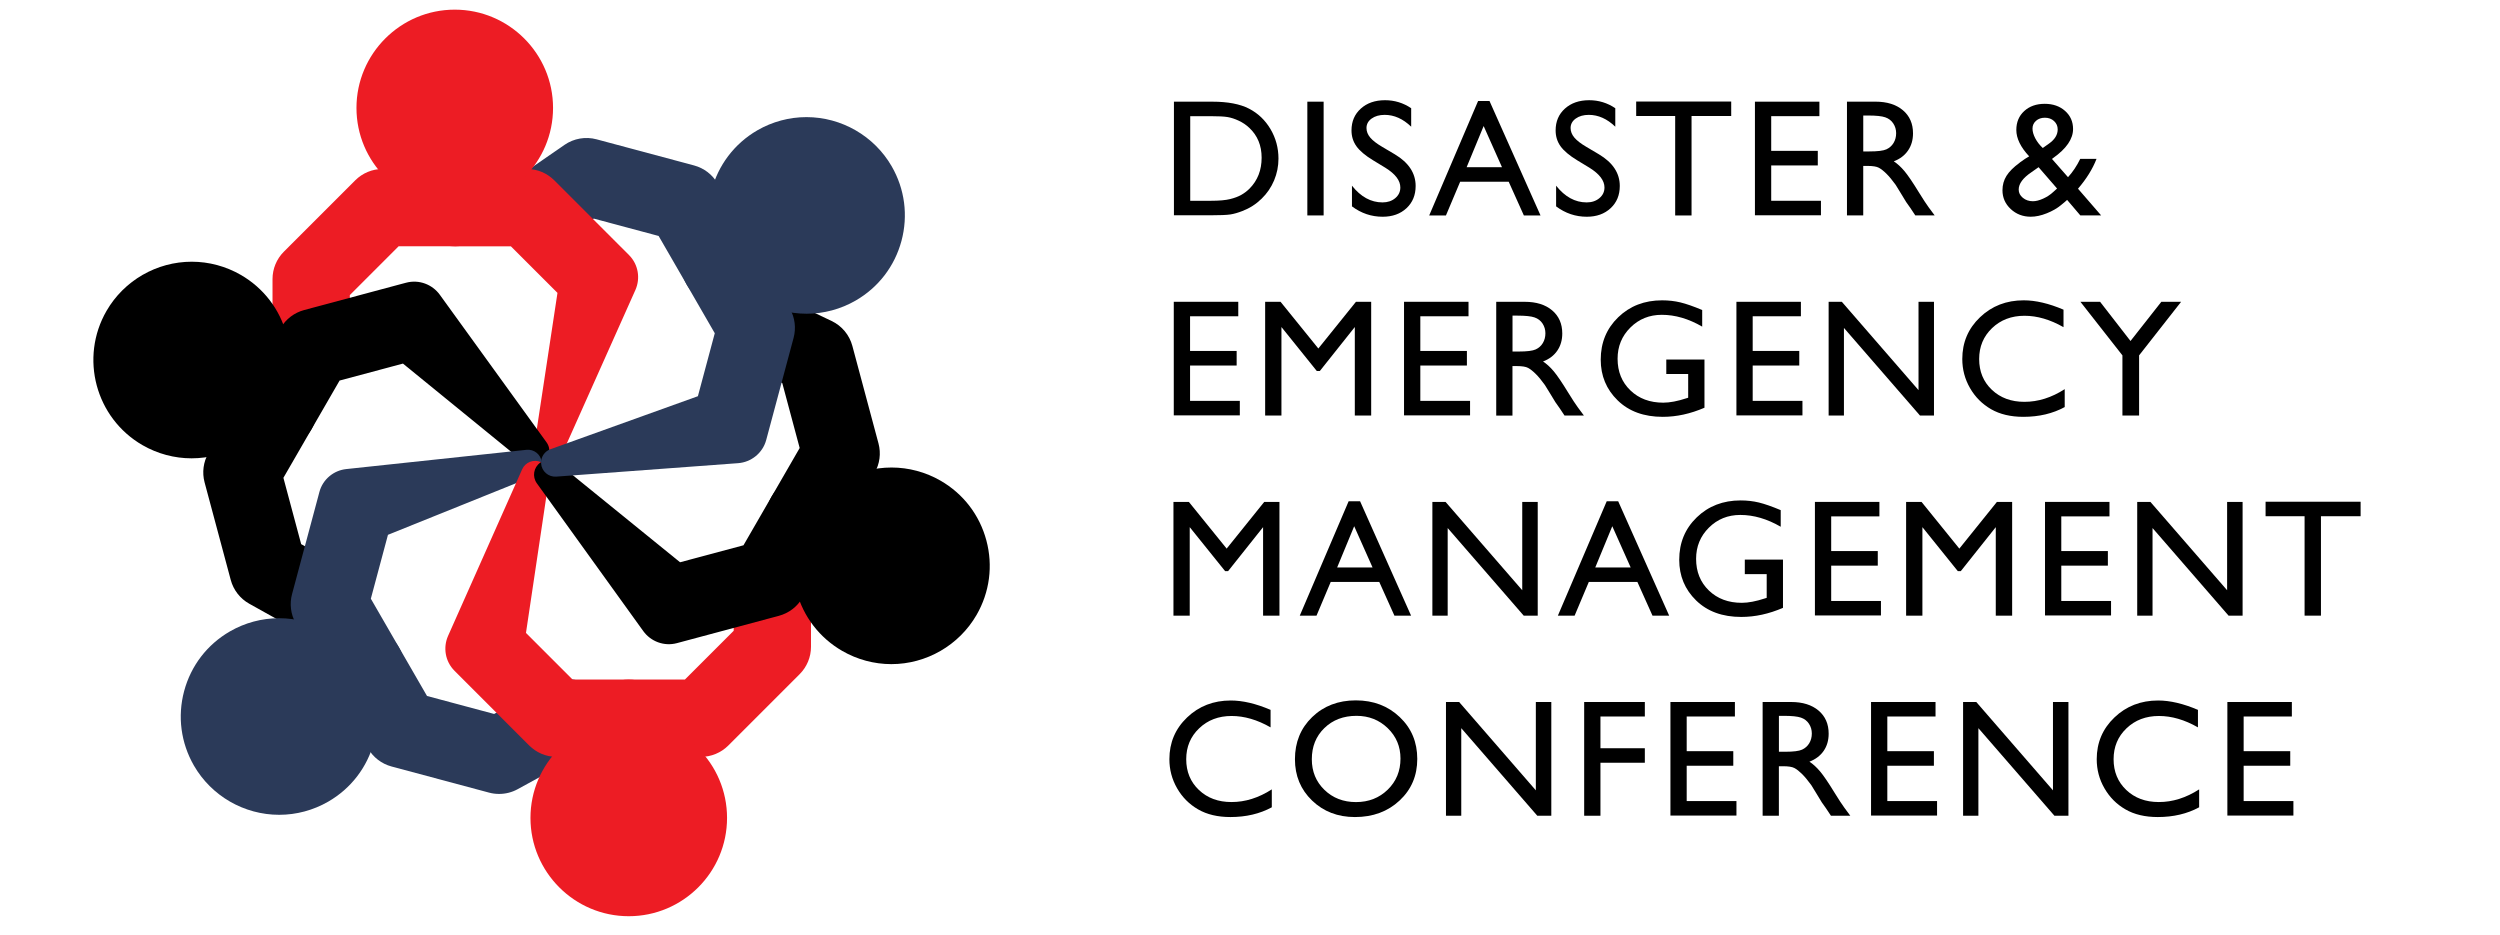 <?xml version="1.0" encoding="UTF-8"?> <!-- Generator: Adobe Illustrator 15.0.0, SVG Export Plug-In . SVG Version: 6.00 Build 0) --> <svg xmlns="http://www.w3.org/2000/svg" xmlns:xlink="http://www.w3.org/1999/xlink" version="1.1" id="Layer_1" x="0px" y="0px" width="155px" height="58px" viewBox="163.445 70.212 155 58" xml:space="preserve"> <g> <path d="M236.229,83.559v-7.043h2.377c0.959,0,1.719,0.144,2.277,0.432c0.559,0.288,1.003,0.711,1.334,1.27 c0.329,0.559,0.493,1.168,0.493,1.828c0,0.471-0.091,0.922-0.271,1.353c-0.182,0.431-0.441,0.81-0.778,1.136 c-0.343,0.336-0.742,0.591-1.196,0.763c-0.266,0.104-0.51,0.174-0.732,0.209c-0.223,0.035-0.646,0.053-1.272,0.053L236.229,83.559 L236.229,83.559z M238.5,77.415h-1.261v5.245h1.292c0.505,0,0.896-0.035,1.176-0.104c0.28-0.068,0.513-0.157,0.7-0.263 c0.186-0.106,0.357-0.236,0.513-0.391c0.498-0.505,0.746-1.143,0.746-1.913c0-0.757-0.255-1.375-0.767-1.853 c-0.188-0.178-0.405-0.325-0.649-0.439c-0.243-0.115-0.475-0.19-0.693-0.227C239.337,77.433,238.986,77.415,238.5,77.415z"></path> <path d="M244.5,76.516h1.01v7.053h-1.01V76.516z"></path> <path d="M249.338,80.613l-0.767-0.466c-0.482-0.293-0.824-0.583-1.027-0.867c-0.204-0.284-0.306-0.612-0.306-0.982 c0-0.556,0.192-1.006,0.578-1.353c0.385-0.347,0.886-0.52,1.501-0.52c0.59,0,1.13,0.166,1.621,0.496v1.146 c-0.508-0.489-1.055-0.733-1.641-0.733c-0.33,0-0.602,0.077-0.813,0.229c-0.212,0.153-0.317,0.348-0.317,0.586 c0,0.211,0.078,0.409,0.233,0.594c0.156,0.184,0.408,0.378,0.754,0.581l0.771,0.456c0.859,0.514,1.29,1.168,1.29,1.962 c0,0.566-0.189,1.025-0.567,1.378c-0.379,0.353-0.871,0.53-1.477,0.53c-0.697,0-1.332-0.214-1.904-0.643v-1.282 c0.546,0.69,1.177,1.036,1.894,1.036c0.316,0,0.579-0.087,0.79-0.264c0.21-0.176,0.315-0.396,0.315-0.662 C250.267,81.406,249.958,80.999,249.338,80.613z"></path> <path d="M255.086,76.476h0.709l3.162,7.093h-1.033l-0.94-2.09h-3.009l-0.881,2.09h-1.038L255.086,76.476z M256.569,80.58 l-1.138-2.554l-1.055,2.554H256.569z"></path> <path d="M261.994,80.613l-0.768-0.466c-0.481-0.293-0.824-0.583-1.027-0.867c-0.204-0.284-0.305-0.612-0.305-0.982 c0-0.556,0.191-1.006,0.577-1.353s0.886-0.52,1.503-0.52c0.588,0,1.128,0.166,1.619,0.496v1.146 c-0.508-0.489-1.055-0.733-1.64-0.733c-0.331,0-0.602,0.077-0.813,0.229c-0.212,0.153-0.318,0.348-0.318,0.586 c0,0.211,0.078,0.409,0.234,0.594c0.156,0.184,0.407,0.378,0.754,0.581l0.771,0.456c0.861,0.514,1.291,1.168,1.291,1.962 c0,0.566-0.189,1.025-0.568,1.378c-0.379,0.353-0.871,0.53-1.477,0.53c-0.696,0-1.331-0.214-1.903-0.643v-1.282 c0.546,0.69,1.177,1.036,1.893,1.036c0.317,0,0.581-0.087,0.791-0.264c0.211-0.176,0.315-0.396,0.315-0.662 C262.922,81.406,262.613,80.999,261.994,80.613z"></path> <path d="M264.888,76.506h5.892v0.899h-2.459v6.164h-1.015v-6.164h-2.417L264.888,76.506L264.888,76.506z"></path> <path d="M272.251,76.516h3.997v0.898h-2.988v2.151h2.888v0.904h-2.888v2.191h3.084v0.899h-4.093V76.516z"></path> <path d="M277.957,83.568v-7.053h1.767c0.714,0,1.28,0.177,1.699,0.53c0.42,0.354,0.629,0.832,0.629,1.434 c0,0.411-0.103,0.766-0.309,1.065c-0.204,0.299-0.499,0.523-0.883,0.671c0.226,0.148,0.446,0.35,0.662,0.606 c0.214,0.256,0.518,0.702,0.907,1.338c0.247,0.4,0.443,0.701,0.591,0.903l0.374,0.505h-1.201l-0.308-0.465 c-0.011-0.017-0.03-0.045-0.061-0.086l-0.196-0.277l-0.313-0.515l-0.338-0.551c-0.209-0.29-0.4-0.52-0.573-0.691 s-0.331-0.295-0.471-0.37s-0.374-0.113-0.705-0.113h-0.262v3.069H277.957z M279.269,77.374h-0.302v2.227h0.383 c0.513,0,0.863-0.043,1.054-0.131c0.189-0.088,0.337-0.22,0.443-0.396s0.159-0.377,0.159-0.604c0-0.222-0.059-0.423-0.177-0.603 c-0.118-0.18-0.283-0.307-0.497-0.381C280.119,77.411,279.764,77.374,279.269,77.374z"></path> <path d="M292.426,83.568l-0.82-0.963c-0.07,0.071-0.192,0.174-0.363,0.31l-0.011,0.01c-0.239,0.199-0.535,0.37-0.887,0.511 c-0.352,0.142-0.684,0.213-0.992,0.213c-0.489,0-0.903-0.159-1.245-0.478c-0.34-0.318-0.51-0.706-0.51-1.164 c0-0.33,0.084-0.627,0.25-0.894c0.168-0.266,0.439-0.537,0.816-0.813l0.015-0.016c0.223-0.165,0.414-0.291,0.575-0.378 c-0.531-0.569-0.797-1.114-0.797-1.636c0-0.481,0.163-0.872,0.489-1.171s0.75-0.45,1.272-0.45c0.512,0,0.932,0.147,1.262,0.44 s0.495,0.667,0.495,1.122c0,0.617-0.412,1.217-1.236,1.8l-0.071,0.056l0.994,1.131c0.289-0.316,0.543-0.695,0.758-1.136h1.01 c-0.243,0.626-0.627,1.243-1.149,1.85l1.432,1.653L292.426,83.568L292.426,83.568z M290.754,82.108l0.229-0.207l-1.146-1.323 l-0.445,0.313c-0.525,0.354-0.788,0.712-0.788,1.076c0,0.199,0.086,0.369,0.258,0.51s0.379,0.212,0.621,0.212 c0.188,0,0.401-0.054,0.639-0.162C290.359,82.42,290.57,82.281,290.754,82.108z M290.097,79.388l0.385-0.273 c0.36-0.252,0.54-0.547,0.54-0.88c0-0.206-0.076-0.378-0.226-0.517c-0.149-0.138-0.339-0.207-0.567-0.207 c-0.222,0-0.406,0.063-0.551,0.191c-0.145,0.128-0.218,0.289-0.218,0.481c0,0.185,0.058,0.387,0.171,0.604 C289.745,79.004,289.9,79.205,290.097,79.388z"></path> </g> <g> <path d="M236.219,88.923h3.999v0.898h-2.989v2.15h2.888v0.904h-2.888v2.191h3.085v0.899h-4.095V88.923z"></path> <path d="M247.514,88.923h0.944v7.053h-1.015v-5.488l-2.169,2.727h-0.187l-2.193-2.727v5.488h-1.01v-7.053h0.955l2.343,2.896 L247.514,88.923z"></path> <path d="M250.495,88.923h3.998v0.898h-2.988v2.15h2.888v0.904h-2.888v2.191h3.084v0.899h-4.094V88.923z"></path> <path d="M256.211,95.976v-7.052h1.767c0.714,0,1.28,0.176,1.699,0.53s0.629,0.832,0.629,1.434c0,0.411-0.104,0.766-0.309,1.065 c-0.205,0.3-0.499,0.523-0.884,0.672c0.227,0.147,0.447,0.35,0.662,0.605c0.215,0.256,0.519,0.702,0.908,1.339 c0.245,0.399,0.442,0.701,0.591,0.903l0.374,0.505h-1.202l-0.308-0.465c-0.01-0.017-0.029-0.045-0.061-0.085l-0.196-0.278 l-0.313-0.515l-0.339-0.55c-0.207-0.29-0.398-0.521-0.572-0.692c-0.173-0.171-0.33-0.294-0.47-0.37s-0.375-0.113-0.705-0.113 h-0.264v3.069H256.211z M257.524,89.781h-0.303v2.226h0.384c0.512,0,0.862-0.043,1.053-0.131c0.19-0.087,0.338-0.219,0.444-0.396 c0.105-0.177,0.158-0.378,0.158-0.604c0-0.222-0.059-0.423-0.176-0.603c-0.118-0.18-0.284-0.308-0.498-0.381 C258.374,89.818,258.019,89.781,257.524,89.781z"></path> <path d="M266.754,92.502h2.368v2.989c-0.869,0.376-1.73,0.565-2.585,0.565c-1.168,0-2.102-0.341-2.8-1.023 s-1.047-1.522-1.047-2.521c0-1.053,0.361-1.93,1.084-2.63c0.724-0.7,1.631-1.05,2.723-1.05c0.396,0,0.773,0.043,1.13,0.128 c0.357,0.086,0.808,0.243,1.354,0.472v1.03c-0.842-0.488-1.677-0.732-2.504-0.732c-0.771,0-1.421,0.263-1.948,0.788 c-0.529,0.525-0.794,1.169-0.794,1.934c0,0.801,0.265,1.456,0.794,1.963c0.527,0.508,1.207,0.762,2.039,0.762 c0.404,0,0.887-0.092,1.449-0.277l0.095-0.03V93.4h-1.357V92.502L266.754,92.502z"></path> <path d="M271.103,88.923h3.998v0.898h-2.989v2.15H275v0.904h-2.888v2.191h3.085v0.899h-4.094V88.923L271.103,88.923z"></path> <path d="M282.393,88.923h0.959v7.053h-0.868l-4.715-5.432v5.432h-0.949v-7.053h0.818l4.755,5.478V88.923z"></path> <path d="M291.457,94.339v1.111c-0.74,0.404-1.595,0.606-2.564,0.606c-0.787,0-1.455-0.159-2.004-0.475 c-0.549-0.317-0.982-0.752-1.303-1.308c-0.32-0.555-0.479-1.156-0.479-1.802c0-1.026,0.366-1.89,1.099-2.589 c0.732-0.7,1.634-1.05,2.708-1.05c0.741,0,1.563,0.193,2.469,0.58v1.085c-0.824-0.471-1.63-0.707-2.418-0.707 c-0.808,0-1.479,0.255-2.012,0.765s-0.8,1.149-0.8,1.916c0,0.774,0.262,1.41,0.787,1.908s1.197,0.747,2.014,0.747 C289.807,95.127,290.642,94.865,291.457,94.339z"></path> <path d="M297.448,88.923h1.226l-2.605,3.322v3.73h-1.034v-3.73l-2.605-3.322h1.22l1.886,2.431L297.448,88.923z"></path> </g> <g> <path d="M241.828,101.33h0.943v7.053h-1.015v-5.488l-2.168,2.726h-0.187l-2.193-2.726v5.488h-1.009v-7.053h0.955l2.344,2.896 L241.828,101.33z"></path> <path d="M247.061,101.289h0.709l3.162,7.094h-1.033l-0.94-2.092h-3.009l-0.881,2.092h-1.038L247.061,101.289z M248.543,105.393 l-1.138-2.555l-1.056,2.555H248.543z"></path> <path d="M257.824,101.33h0.96v7.053h-0.868l-4.715-5.432v5.432h-0.949v-7.053h0.817l4.755,5.477V101.33z"></path> <path d="M263.062,101.289h0.71l3.162,7.094H265.9l-0.938-2.092h-3.01l-0.881,2.092h-1.038L263.062,101.289z M264.546,105.393 l-1.139-2.555l-1.055,2.555H264.546z"></path> <path d="M271.622,104.909h2.368v2.989c-0.869,0.376-1.73,0.564-2.585,0.564c-1.168,0-2.101-0.341-2.8-1.022 c-0.698-0.682-1.048-1.521-1.048-2.521c0-1.053,0.362-1.93,1.086-2.63s1.63-1.051,2.722-1.051c0.396,0,0.773,0.044,1.13,0.129 c0.357,0.087,0.808,0.244,1.354,0.473v1.03c-0.842-0.489-1.677-0.732-2.504-0.732c-0.771,0-1.42,0.262-1.948,0.787 c-0.529,0.525-0.794,1.17-0.794,1.934c0,0.801,0.265,1.456,0.794,1.965c0.528,0.508,1.207,0.762,2.039,0.762 c0.404,0,0.887-0.093,1.449-0.278l0.095-0.03v-1.469h-1.357V104.909L271.622,104.909z"></path> <path d="M275.97,101.33h3.998v0.898h-2.989v2.15h2.888v0.904h-2.888v2.19h3.085v0.898h-4.094V101.33z"></path> <path d="M287.254,101.33h0.944v7.053h-1.015v-5.488l-2.168,2.726h-0.187l-2.194-2.726v5.488h-1.01v-7.053h0.956l2.344,2.896 L287.254,101.33z"></path> <path d="M290.236,101.33h3.997v0.898h-2.988v2.15h2.888v0.904h-2.888v2.19h3.085v0.898h-4.094V101.33L290.236,101.33z"></path> <path d="M301.526,101.33h0.96v7.053h-0.869l-4.715-5.432v5.432h-0.95v-7.053h0.818l4.756,5.477V101.33z"></path> <path d="M303.911,101.319h5.892v0.899h-2.459v6.164h-1.015v-6.164h-2.418V101.319L303.911,101.319z"></path> </g> <g> <path d="M242.297,119.153v1.111c-0.741,0.403-1.596,0.605-2.565,0.605c-0.788,0-1.455-0.158-2.003-0.475 c-0.549-0.316-0.984-0.752-1.303-1.308c-0.32-0.556-0.479-1.156-0.479-1.803c0-1.026,0.366-1.889,1.098-2.589 c0.731-0.7,1.635-1.051,2.708-1.051c0.741,0,1.563,0.194,2.468,0.581v1.085c-0.824-0.472-1.631-0.706-2.417-0.706 c-0.808,0-1.479,0.254-2.012,0.766c-0.534,0.509-0.801,1.147-0.801,1.914c0,0.774,0.263,1.411,0.788,1.909 c0.525,0.498,1.196,0.747,2.014,0.747C240.647,119.941,241.483,119.678,242.297,119.153z"></path> <path d="M247.505,113.635c1.09,0,1.998,0.346,2.723,1.035c0.726,0.689,1.088,1.554,1.088,2.595c0,1.04-0.366,1.9-1.098,2.581 c-0.731,0.682-1.654,1.023-2.768,1.023c-1.063,0-1.948-0.342-2.656-1.023c-0.707-0.681-1.062-1.534-1.062-2.562 c0-1.053,0.355-1.925,1.068-2.614C245.515,113.981,246.417,113.635,247.505,113.635z M247.546,114.594 c-0.807,0-1.47,0.253-1.989,0.757c-0.521,0.505-0.779,1.15-0.779,1.934c0,0.761,0.261,1.394,0.781,1.898s1.174,0.758,1.957,0.758 c0.787,0,1.443-0.258,1.97-0.772s0.789-1.156,0.789-1.925c0-0.747-0.263-1.374-0.789-1.884 C248.959,114.849,248.313,114.594,247.546,114.594z"></path> <path d="M258.667,113.736h0.959v7.053h-0.868l-4.715-5.431v5.431h-0.948v-7.053h0.816l4.756,5.478V113.736z"></path> <path d="M261.664,113.736h3.761v0.899h-2.752v1.968h2.752v0.899h-2.752v3.286h-1.009V113.736z"></path> <path d="M267.012,113.736h3.997v0.899h-2.989v2.15h2.889v0.903h-2.889v2.19h3.085v0.899h-4.093V113.736z"></path> <path d="M272.728,120.789v-7.053h1.767c0.714,0,1.279,0.177,1.699,0.53c0.419,0.354,0.628,0.832,0.628,1.434 c0,0.411-0.103,0.767-0.308,1.065s-0.5,0.523-0.884,0.671c0.226,0.148,0.446,0.351,0.662,0.606 c0.215,0.255,0.518,0.701,0.908,1.338c0.246,0.399,0.442,0.701,0.591,0.903l0.373,0.505h-1.2l-0.309-0.465 c-0.011-0.017-0.03-0.046-0.061-0.086l-0.196-0.277l-0.313-0.516l-0.338-0.551c-0.209-0.289-0.4-0.519-0.572-0.69 c-0.174-0.171-0.331-0.296-0.471-0.37c-0.14-0.076-0.375-0.114-0.705-0.114h-0.263v3.069H272.728z M274.041,114.594h-0.303v2.227 h0.384c0.512,0,0.863-0.043,1.053-0.132c0.189-0.087,0.338-0.22,0.444-0.396c0.105-0.178,0.159-0.379,0.159-0.604 c0-0.223-0.059-0.424-0.178-0.604c-0.118-0.18-0.283-0.308-0.497-0.381C274.889,114.631,274.535,114.594,274.041,114.594z"></path> <path d="M279.45,113.736h3.998v0.899h-2.989v2.15h2.888v0.903h-2.888v2.19h3.084v0.899h-4.093V113.736z"></path> <path d="M290.729,113.736h0.959v7.053h-0.868l-4.715-5.431v5.431h-0.949v-7.053h0.818l4.755,5.478V113.736z"></path> <path d="M299.792,119.153v1.111c-0.74,0.403-1.596,0.605-2.564,0.605c-0.787,0-1.456-0.158-2.004-0.475 c-0.549-0.316-0.982-0.752-1.303-1.308s-0.479-1.156-0.479-1.803c0-1.026,0.366-1.889,1.099-2.589 c0.731-0.7,1.634-1.051,2.708-1.051c0.741,0,1.563,0.194,2.469,0.581v1.085c-0.824-0.472-1.631-0.706-2.418-0.706 c-0.808,0-1.479,0.254-2.013,0.766c-0.533,0.509-0.799,1.147-0.799,1.914c0,0.774,0.263,1.411,0.787,1.909 c0.525,0.498,1.196,0.747,2.014,0.747C298.143,119.941,298.978,119.678,299.792,119.153z"></path> <path d="M301.542,113.736h3.998v0.899h-2.989v2.15h2.889v0.903h-2.889v2.19h3.085v0.899h-4.094V113.736z"></path> </g> <path fill="#2B3A59" d="M208.099,89.056c-0.829,0-1.634-0.43-2.078-1.199l-1.741-3.015l-4.02-1.077l-2.3,1.589 c-1.089,0.753-2.582,0.48-3.334-0.608c-0.753-1.089-0.48-2.582,0.609-3.334l3.212-2.22c0.579-0.399,1.304-0.525,1.984-0.343 l6.048,1.621c0.614,0.165,1.138,0.566,1.456,1.117l2.237,3.875c0.662,1.147,0.269,2.613-0.877,3.275 C208.918,88.953,208.505,89.056,208.099,89.056"></path> <path fill="#ED1C24" d="M182.737,94.161c-1.324,0-2.396-1.074-2.396-2.397v-4.25c0-0.636,0.252-1.245,0.701-1.695l4.429-4.428 c0.45-0.45,1.06-0.703,1.695-0.703h4.474c1.324,0,2.397,1.073,2.397,2.397s-1.073,2.397-2.397,2.397h-3.481l-3.025,3.024v3.258 C185.134,93.087,184.061,94.161,182.737,94.161"></path> <path fill="#ED1C24" d="M191.64,80.688h4.474c0.659,0,1.261,0.271,1.694,0.702l4.428,4.428l0.206,0.206 c0.584,0.584,0.716,1.451,0.399,2.164l-4.616,10.33c-0.199,0.445-0.721,0.646-1.167,0.447c-0.372-0.166-0.572-0.558-0.514-0.94 l1.697-11.187l0.605,2.37l-4.429-4.428l1.695,0.702h-4.474c-1.324,0-2.397-1.073-2.397-2.397 C189.243,81.761,190.316,80.688,191.64,80.688"></path> <path fill="#ED1C24" d="M191.64,82.997c-3.36,0-6.094-2.734-6.094-6.094c0-3.359,2.734-6.093,6.094-6.093 c3.36,0,6.094,2.734,6.094,6.093C197.734,80.263,195,82.997,191.64,82.997"></path> <path d="M183.864,110.067c-0.395,0-0.796-0.099-1.165-0.305l-3.801-2.12c-0.566-0.316-0.979-0.848-1.147-1.473l-1.622-6.05 c-0.164-0.614-0.078-1.269,0.24-1.818l2.237-3.875c0.662-1.147,2.128-1.539,3.274-0.878c1.146,0.662,1.539,2.128,0.877,3.274 l-1.741,3.015l1.102,4.112l2.916,1.627c1.156,0.645,1.57,2.105,0.925,3.261C185.521,109.624,184.705,110.067,183.864,110.067"></path> <path d="M178.606,94.427l2.237-3.876c0.329-0.571,0.866-0.956,1.456-1.116l6.049-1.622l0.273-0.072 c0.805-0.216,1.628,0.106,2.09,0.743l6.619,9.151c0.302,0.419,0.209,1.003-0.21,1.307c-0.351,0.254-0.819,0.229-1.14-0.033 l-8.754-7.135l2.363,0.669l-6.049,1.62l1.455-1.115l-2.237,3.875c-0.662,1.146-2.128,1.539-3.274,0.877 C178.336,97.038,177.944,95.572,178.606,94.427"></path> <path d="M175.322,98.628c-1.063,0-2.115-0.282-3.042-0.817c-2.91-1.68-3.91-5.414-2.23-8.325c1.085-1.88,3.11-3.048,5.284-3.048 c1.063,0,2.114,0.283,3.041,0.817c1.409,0.814,2.418,2.128,2.839,3.7c0.421,1.573,0.205,3.214-0.609,4.624 C179.52,97.461,177.495,98.628,175.322,98.628z"></path> <path fill="#2B3A59" d="M194.39,119.436c-0.208,0-0.417-0.025-0.621-0.081l-6.049-1.621c-0.614-0.165-1.137-0.566-1.456-1.117 l-2.237-3.874c-0.662-1.146-0.269-2.611,0.877-3.274c1.147-0.661,2.613-0.269,3.275,0.878l1.74,3.015l4.161,1.115l3.398-1.865 c1.16-0.636,2.617-0.212,3.254,0.949c0.637,1.16,0.212,2.616-0.948,3.254l-4.242,2.326 C195.187,119.336,194.79,119.436,194.39,119.436"></path> <path fill="#2B3A59" d="M184.027,112.743l-2.237-3.875c-0.33-0.571-0.396-1.229-0.239-1.818l1.621-6.05l0.076-0.287 c0.212-0.79,0.89-1.334,1.659-1.418l11.18-1.194c0.47-0.051,0.892,0.289,0.942,0.76c0.042,0.389-0.186,0.744-0.531,0.885 l-10.431,4.201l1.734-1.706l-1.621,6.05l-0.239-1.818l2.237,3.874c0.662,1.146,0.269,2.612-0.877,3.274 S184.689,113.889,184.027,112.743"></path> <path fill="#2B3A59" d="M180.755,120.73c-2.174,0-4.198-1.167-5.284-3.047c-0.813-1.411-1.03-3.053-0.609-4.625 c0.421-1.572,1.43-2.887,2.84-3.7c0.926-0.534,1.978-0.817,3.041-0.817c2.173,0,4.198,1.168,5.284,3.048 c0.814,1.409,1.03,3.052,0.609,4.624c-0.422,1.571-1.43,2.887-2.84,3.7C182.871,120.448,181.819,120.73,180.755,120.73"></path> <path fill="#ED1C24" d="M206.902,117.138h-4.474c-1.324,0-2.397-1.074-2.397-2.397s1.073-2.397,2.397-2.397h3.481l3.024-3.023 v-3.605c0-1.324,1.073-2.397,2.397-2.397s2.397,1.073,2.397,2.397v4.598c0,0.636-0.253,1.245-0.702,1.695l-4.429,4.429 C208.148,116.884,207.538,117.138,206.902,117.138"></path> <path fill="#ED1C24" d="M202.428,117.138h-4.475c-0.659,0-1.261-0.271-1.695-0.703l-4.428-4.428l-0.206-0.207 c-0.583-0.583-0.715-1.447-0.401-2.158l4.595-10.332c0.198-0.445,0.719-0.646,1.165-0.448c0.369,0.164,0.57,0.553,0.513,0.936 l-1.669,11.185l-0.606-2.364l4.429,4.429l-1.695-0.703h4.475c1.324,0,2.397,1.073,2.397,2.396 C204.825,116.064,203.751,117.138,202.428,117.138"></path> <path fill="#ED1C24" d="M202.428,127.017c-3.36,0-6.094-2.734-6.094-6.095c0-3.359,2.733-6.094,6.094-6.094 c3.361,0,6.094,2.734,6.094,6.094C208.522,124.283,205.789,127.017,202.428,127.017"></path> <path d="M213.357,104.599c-0.407,0-0.819-0.104-1.196-0.322c-1.146-0.662-1.54-2.128-0.877-3.274l1.741-3.015l-1.078-4.022 l-2.649-1.259c-1.196-0.568-1.705-1.998-1.136-3.193c0.568-1.195,1.998-1.704,3.194-1.136l3.649,1.735 c0.634,0.301,1.104,0.866,1.286,1.544l1.621,6.049c0.164,0.615,0.078,1.269-0.24,1.818l-2.238,3.876 C214.991,104.168,214.185,104.599,213.357,104.599"></path> <path d="M215.435,103.4l-2.237,3.876c-0.33,0.57-0.866,0.955-1.456,1.115l-6.05,1.621l-0.276,0.074 c-0.803,0.216-1.626-0.107-2.087-0.745l-6.601-9.166c-0.294-0.41-0.202-0.979,0.208-1.275c0.341-0.245,0.796-0.221,1.109,0.033 l8.771,7.119l-2.363-0.67l6.049-1.62l-1.456,1.116l2.237-3.876c0.662-1.146,2.128-1.539,3.274-0.876 C215.704,100.788,216.096,102.253,215.435,103.4"></path> <path d="M218.707,111.388c-1.063,0-2.115-0.283-3.042-0.818c-1.409-0.813-2.417-2.128-2.839-3.7 c-0.421-1.573-0.205-3.215,0.609-4.624c1.085-1.881,3.11-3.048,5.284-3.048c1.063,0,2.115,0.282,3.042,0.817 c1.41,0.813,2.417,2.128,2.838,3.7c0.422,1.571,0.205,3.214-0.608,4.624C222.904,110.22,220.88,111.388,218.707,111.388z"></path> <path fill="#2B3A59" d="M210.173,85.461l2.236,3.875c0.331,0.571,0.396,1.229,0.24,1.819l-1.622,6.049l-0.076,0.283 c-0.22,0.821-0.938,1.381-1.741,1.441l-11.278,0.834c-0.483,0.035-0.902-0.327-0.938-0.81c-0.03-0.401,0.216-0.758,0.577-0.888 l10.642-3.826l-1.816,1.724l1.621-6.049l0.24,1.82l-2.237-3.876c-0.662-1.146-0.269-2.612,0.877-3.273 C208.044,83.922,209.511,84.314,210.173,85.461"></path> <path fill="#2B3A59" d="M213.457,89.663c-2.174,0-4.198-1.167-5.284-3.048c-1.68-2.91-0.679-6.645,2.231-8.325 c0.926-0.535,1.978-0.817,3.041-0.817c2.173,0,4.198,1.168,5.284,3.048c0.813,1.409,1.029,3.052,0.608,4.624s-1.43,2.887-2.839,3.7 C215.571,89.381,214.519,89.663,213.457,89.663z"></path> <rect x="155.943" y="65.462" fill="none" width="173.504" height="74.064"></rect> </svg> 